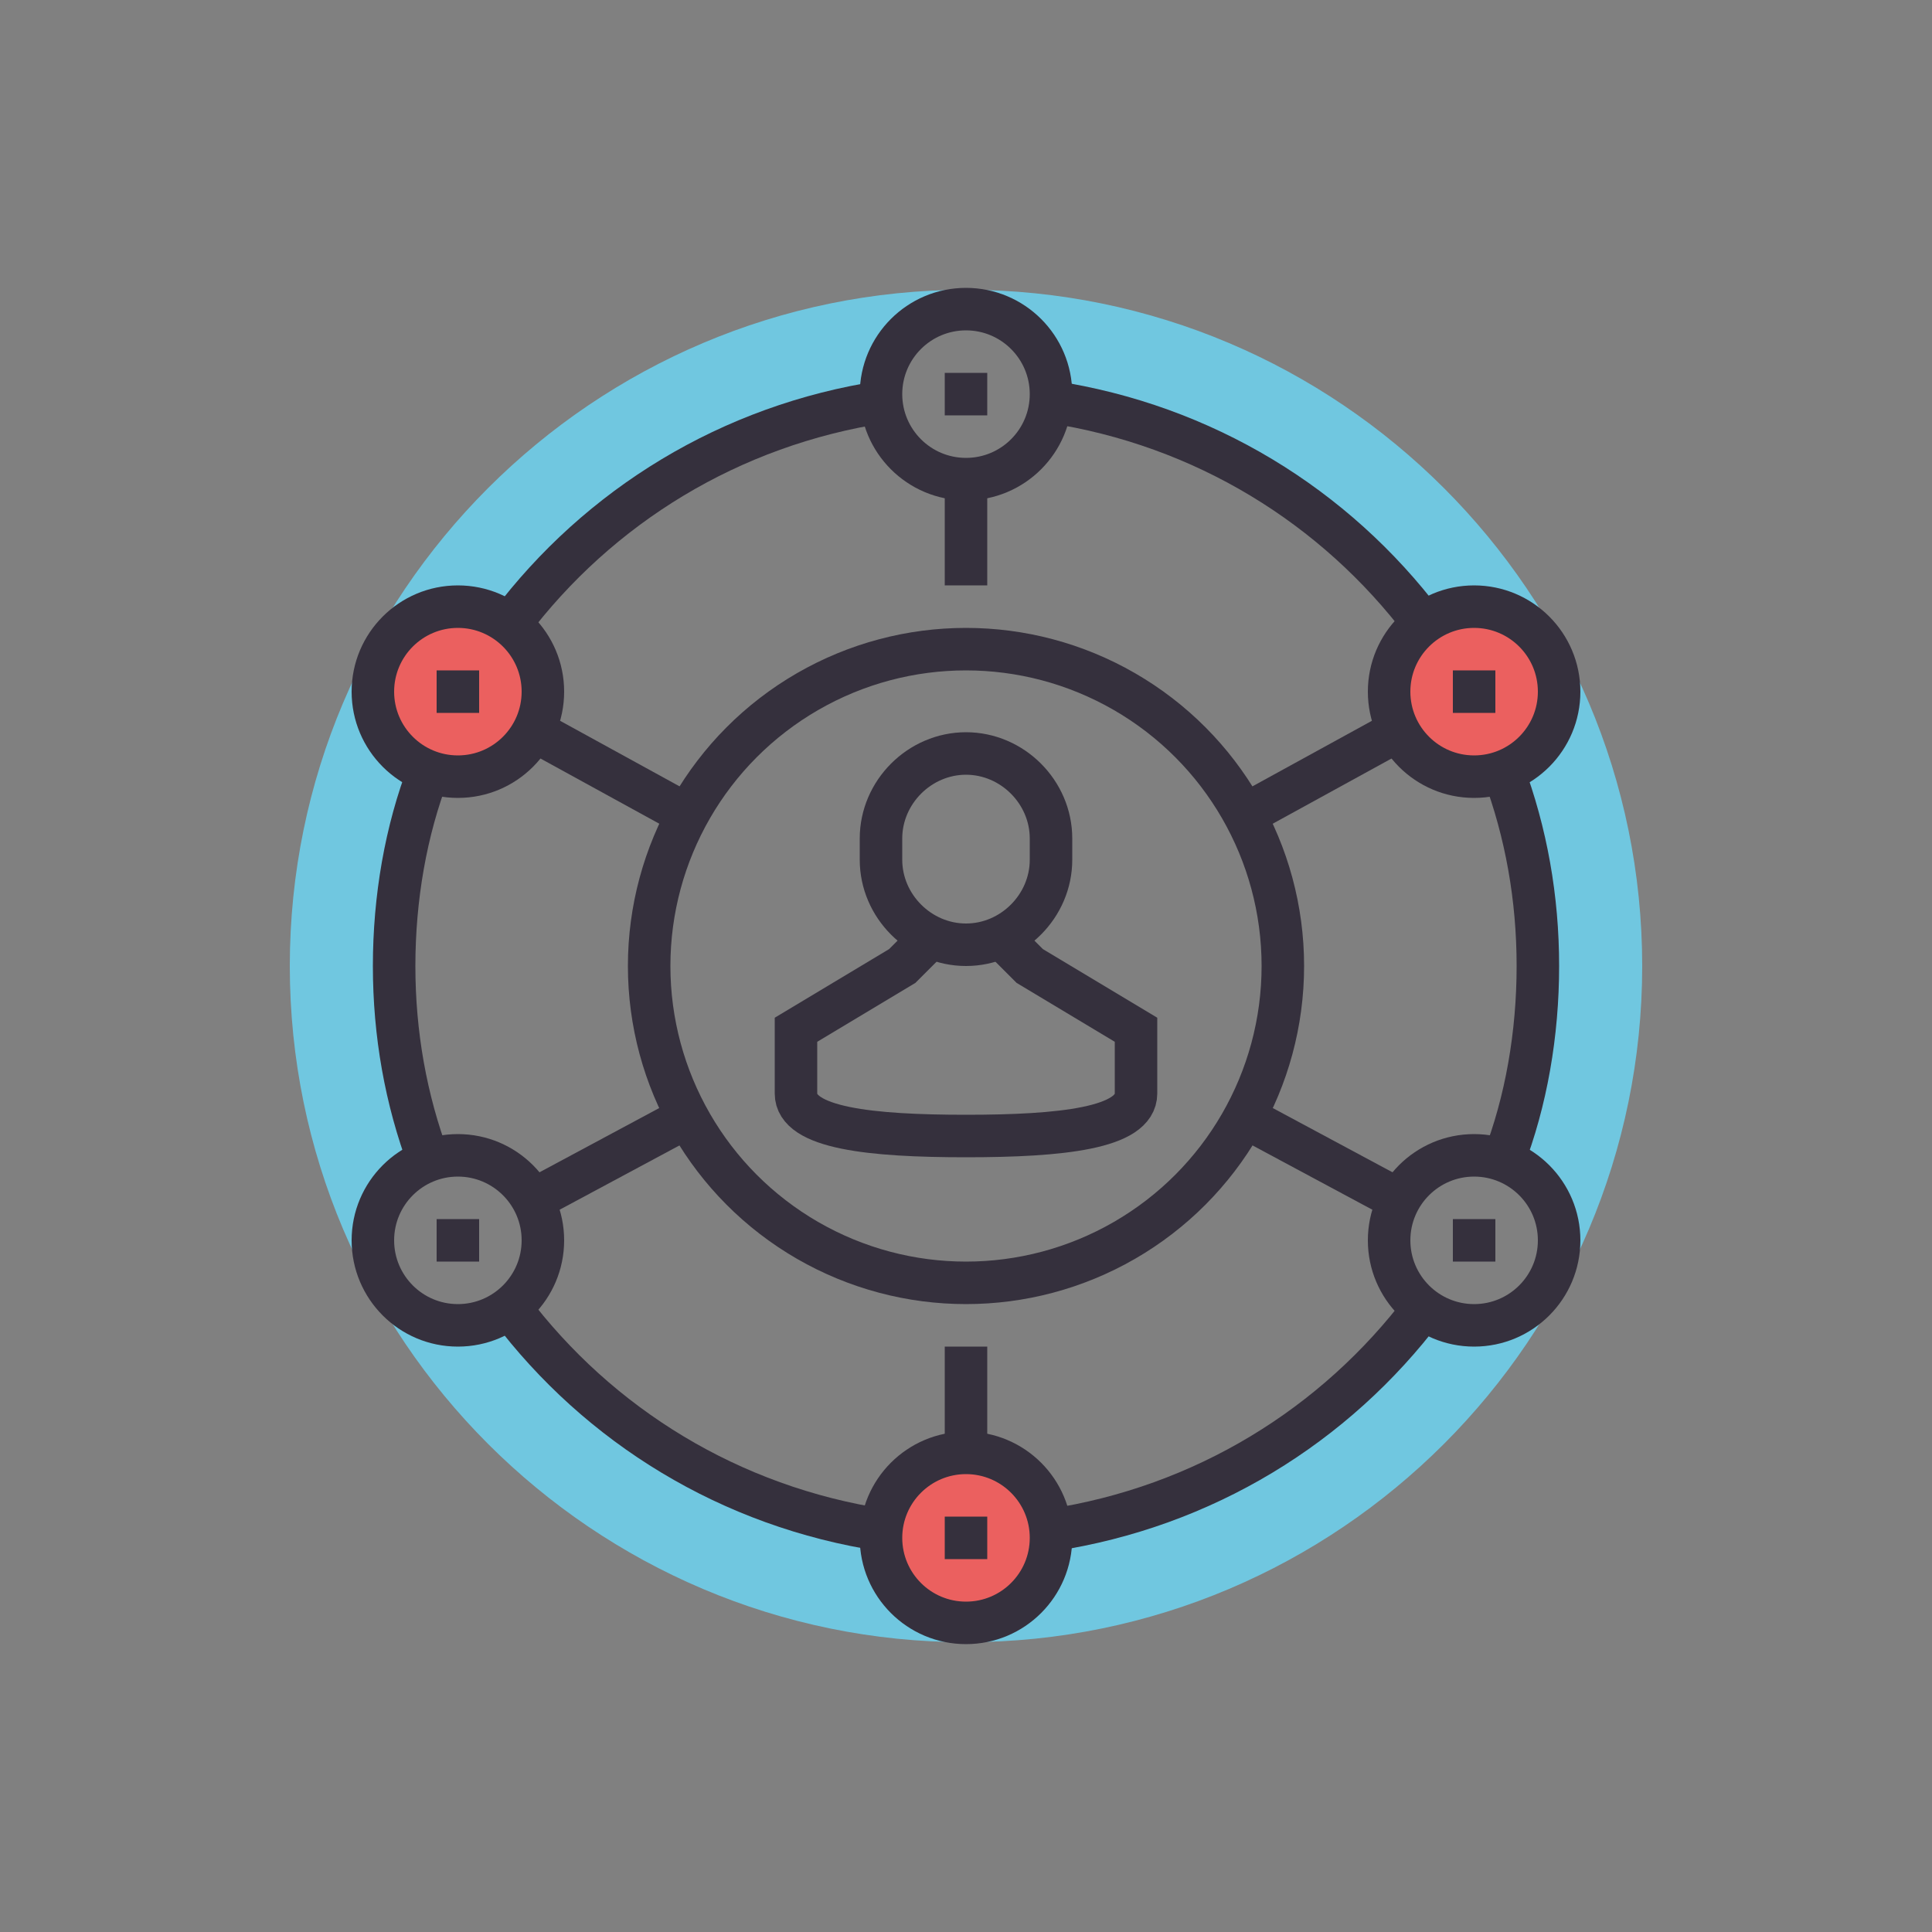 <?xml version="1.0" encoding="UTF-8"?>
<svg xmlns="http://www.w3.org/2000/svg" version="1.1" viewBox="0 0 100 100">
  <rect x="0" y="0" width="100" height="100" fill="#808080" stroke="none"/>
  <defs>
    <style>
      .cls-1 {
        stroke: #242d3c;
        stroke-width: 2.3px;
      }

      .cls-1, .cls-2 {
        fill: none;
        stroke-miterlimit: 10;
      }

      .cls-2 {
        stroke: #35303d;
        stroke-width: 2.2px;
      }

      .cls-3 {
        fill: #eb605f;
      }

      .cls-4 {
        fill: #fff;
      }

      .cls-5 {
        fill: #242d3c;
      }

      .cls-6 {
        fill: #70c7e0;
      }

      .cls-7 {
        fill: #5bc1da;
      }
    </style>
  </defs>
  <!-- Generator: Adobe Illustrator 28.6.0, SVG Export Plug-In . SVG Version: 1.2.0 Build 709)  -->
  <g>
    <g id="Layer_1">
      <g>
        <g>
          <rect class="cls-7" x="1180.6" y="2875.1" width="23.5" height="46.6"></rect>
          <g>
            <g>
              <rect class="cls-4" x="1184.3" y="2878.8" width="2.3" height="2.3"></rect>
              <rect class="cls-4" x="1188.9" y="2878.8" width="2.3" height="2.3"></rect>
              <rect class="cls-4" x="1193.5" y="2878.8" width="2.3" height="2.3"></rect>
              <rect class="cls-4" x="1198.1" y="2878.8" width="2.3" height="2.3"></rect>
            </g>
            <g>
              <rect class="cls-4" x="1184.3" y="2883.4" width="2.3" height="2.3"></rect>
              <rect class="cls-4" x="1188.9" y="2883.4" width="2.3" height="2.3"></rect>
              <rect class="cls-4" x="1193.5" y="2883.4" width="2.3" height="2.3"></rect>
              <rect class="cls-4" x="1198.1" y="2883.4" width="2.3" height="2.3"></rect>
            </g>
            <g>
              <rect class="cls-4" x="1184.3" y="2888" width="2.3" height="2.3"></rect>
              <rect class="cls-4" x="1188.9" y="2888" width="2.3" height="2.3"></rect>
              <rect class="cls-4" x="1193.5" y="2888" width="2.3" height="2.3"></rect>
              <rect class="cls-4" x="1198.1" y="2888" width="2.3" height="2.3"></rect>
            </g>
            <g>
              <rect class="cls-4" x="1184.3" y="2892.6" width="2.3" height="2.3"></rect>
              <rect class="cls-4" x="1188.9" y="2892.6" width="2.3" height="2.3"></rect>
              <rect class="cls-4" x="1193.5" y="2892.6" width="2.3" height="2.3"></rect>
              <rect class="cls-4" x="1198.1" y="2892.6" width="2.3" height="2.3"></rect>
            </g>
            <g>
              <rect class="cls-4" x="1184.3" y="2897.2" width="2.3" height="2.3"></rect>
              <rect class="cls-4" x="1188.9" y="2897.2" width="2.3" height="2.3"></rect>
              <rect class="cls-4" x="1193.5" y="2897.2" width="2.3" height="2.3"></rect>
              <rect class="cls-4" x="1198.1" y="2897.2" width="2.3" height="2.3"></rect>
            </g>
            <g>
              <rect class="cls-4" x="1184.3" y="2901.8" width="2.3" height="2.3"></rect>
              <rect class="cls-4" x="1188.9" y="2901.8" width="2.3" height="2.3"></rect>
              <rect class="cls-4" x="1193.5" y="2901.8" width="2.3" height="2.3"></rect>
              <rect class="cls-4" x="1198.1" y="2901.8" width="2.3" height="2.3"></rect>
            </g>
            <g>
              <rect class="cls-4" x="1184.3" y="2906.4" width="2.3" height="2.3"></rect>
              <rect class="cls-4" x="1188.9" y="2906.4" width="2.3" height="2.3"></rect>
              <rect class="cls-4" x="1193.5" y="2906.4" width="2.3" height="2.3"></rect>
              <rect class="cls-4" x="1198.1" y="2906.4" width="2.3" height="2.3"></rect>
            </g>
            <g>
              <rect class="cls-4" x="1184.3" y="2911" width="2.3" height="2.3"></rect>
              <rect class="cls-4" x="1188.9" y="2911" width="2.3" height="2.3"></rect>
              <rect class="cls-4" x="1193.5" y="2911" width="2.3" height="2.3"></rect>
              <rect class="cls-4" x="1198.1" y="2911" width="2.3" height="2.3"></rect>
            </g>
            <g>
              <rect class="cls-4" x="1184.3" y="2915.7" width="2.3" height="2.3"></rect>
              <rect class="cls-4" x="1188.9" y="2915.7" width="2.3" height="2.3"></rect>
              <rect class="cls-4" x="1193.5" y="2915.7" width="2.3" height="2.3"></rect>
              <rect class="cls-4" x="1198.1" y="2915.7" width="2.3" height="2.3"></rect>
            </g>
          </g>
          <rect class="cls-1" x="1180.6" y="2875.1" width="23.5" height="46.6"></rect>
          <rect class="cls-1" x="1184.1" y="2870.5" width="16.6" height="4.6"></rect>
          <rect class="cls-1" x="1187.5" y="2865.9" width="9.7" height="4.6"></rect>
          <line class="cls-1" x1="1192.4" y1="2865.9" x2="1192.4" y2="2861.3"></line>
        </g>
        <g>
          <g>
            <g>
              <line class="cls-1" x1="1209" y1="2884.5" x2="1209" y2="2916.8"></line>
              <line class="cls-1" x1="1213.5" y1="2884.5" x2="1213.5" y2="2916.8"></line>
              <line class="cls-1" x1="1218.1" y1="2884.5" x2="1218.1" y2="2916.8"></line>
            </g>
            <rect class="cls-1" x="1204.1" y="2879.7" width="18.8" height="41.9"></rect>
          </g>
          <rect class="cls-1" x="1209" y="2875.1" width="9.1" height="4.6"></rect>
        </g>
        <g>
          <g>
            <rect class="cls-5" x="1170" y="2897.2" width="2.3" height="2.3"></rect>
            <rect class="cls-5" x="1174.6" y="2897.2" width="2.3" height="2.3"></rect>
            <rect class="cls-5" x="1170" y="2901.8" width="2.3" height="2.3"></rect>
            <rect class="cls-5" x="1174.6" y="2901.8" width="2.3" height="2.3"></rect>
            <rect class="cls-5" x="1170" y="2906.4" width="2.3" height="2.3"></rect>
            <rect class="cls-5" x="1174.6" y="2906.4" width="2.3" height="2.3"></rect>
            <rect class="cls-5" x="1170" y="2911" width="2.3" height="2.3"></rect>
            <rect class="cls-5" x="1174.6" y="2911" width="2.3" height="2.3"></rect>
            <rect class="cls-5" x="1170" y="2915.7" width="2.3" height="2.3"></rect>
            <rect class="cls-5" x="1174.6" y="2915.7" width="2.3" height="2.3"></rect>
          </g>
          <rect class="cls-1" x="1166.3" y="2893.5" width="14.3" height="28.1"></rect>
        </g>
        <polyline class="cls-1" points="1162.6 2926.3 1162.6 2921.6 1226.6 2921.6 1226.6 2926.3"></polyline>
        <g>
          <line class="cls-1" x1="1159.4" y1="2879.9" x2="1165.4" y2="2879.9"></line>
          <line class="cls-1" x1="1202.9" y1="2863.6" x2="1209" y2="2863.6"></line>
          <g>
            <line class="cls-1" x1="1163.7" y1="2870.5" x2="1172.3" y2="2870.5"></line>
            <line class="cls-1" x1="1174.7" y1="2870.5" x2="1178.1" y2="2870.5"></line>
          </g>
        </g>
      </g>
      <g>
        <path class="cls-6" d="M50,15c-19.3,0-35,15.7-35,35s15.7,35,35,35,35-15.7,35-35S69.3,15,50,15ZM76.3,68.6c-1,0-1.9-.3-2.6-.9-4.6,6.1-11.4,10.4-19.3,11.5-.2-2.3-2-4.1-4.3-4.1s-4.2,1.8-4.3,4.1c-7.9-1.2-14.7-5.4-19.3-11.5,0,0,0,0,0,0-.7.6-1.7.9-2.7.9-2.4,0-4.4-2-4.4-4.4s1.2-3.5,2.9-4.1c0,0,0,0,0,0-1.2-3.2-1.8-6.6-1.8-10.1s.6-7,1.8-10.1c.5.2,1,.3,1.5.3,2.4,0,4.4-2,4.4-4.4s-.7-2.7-1.8-3.5c4.6-6.1,11.4-10.4,19.3-11.5h0c0-.1,0-.2,0-.3,0-2.4,2-4.4,4.4-4.4s4.4,2,4.4,4.4,0,.2,0,.3t0,0c7.9,1.2,14.7,5.4,19.3,11.5-1.1.8-1.8,2.1-1.8,3.5,0,2.4,2,4.4,4.4,4.4s1-.1,1.5-.3c1.2,3.2,1.8,6.6,1.8,10.1s-.6,7-1.8,10.1c0,0,0,0,0,0,1.7.6,2.9,2.2,2.9,4.1s-2,4.4-4.4,4.4Z"></path>
        <circle class="cls-3" cx="23.7" cy="35.8" r="4.4"></circle>
        <circle class="cls-3" cx="76.3" cy="35.8" r="4.4"></circle>
        <circle class="cls-3" cx="50" cy="79.6" r="4.4"></circle>
        <g>
          <line class="cls-2" x1="50" y1="24.8" x2="50" y2="30.3"></line>
          <line class="cls-2" x1="27.6" y1="62.1" x2="35.8" y2="57.7"></line>
          <line class="cls-2" x1="72.4" y1="37.8" x2="64.2" y2="42.3"></line>
          <line class="cls-2" x1="27.6" y1="37.8" x2="35.8" y2="42.3"></line>
          <line class="cls-2" x1="64.2" y1="57.7" x2="72.4" y2="62.1"></line>
          <line class="cls-2" x1="50" y1="69.7" x2="50" y2="75.2"></line>
        </g>
        <circle class="cls-2" cx="50" cy="50" r="16.4"></circle>
        <g>
          <path class="cls-2" d="M58.8,56.6c0,1.8-3.9,2.2-8.8,2.2s-8.8-.4-8.8-2.2"></path>
          <polyline class="cls-2" points="58.8 56.6 58.8 53.3 53.3 50 52.2 48.9"></polyline>
          <polyline class="cls-2" points="41.2 56.6 41.2 53.3 46.7 50 47.8 48.9"></polyline>
          <path class="cls-2" d="M54.4,44.5c0,2.4-2,4.4-4.4,4.4h0c-2.4,0-4.4-2-4.4-4.4v-1.1c0-2.4,2-4.4,4.4-4.4h0c2.4,0,4.4,2,4.4,4.4v1.1Z"></path>
        </g>
        <g>
          <path class="cls-2" d="M54.4,20.8c7.9,1.2,14.7,5.4,19.3,11.5"></path>
          <path class="cls-2" d="M54.4,79.2c7.9-1.2,14.7-5.4,19.3-11.5"></path>
          <path class="cls-2" d="M22.2,60.1c-1.2-3.2-1.8-6.6-1.8-10.1s.6-7,1.8-10.1"></path>
          <path class="cls-2" d="M26.4,32.3c4.6-6.1,11.4-10.3,19.3-11.5"></path>
          <path class="cls-2" d="M26.4,67.7c4.6,6.1,11.4,10.3,19.3,11.5"></path>
          <path class="cls-2" d="M77.8,39.9c1.2,3.2,1.8,6.6,1.8,10.1s-.6,7-1.8,10.1"></path>
        </g>
        <g>
          <circle class="cls-2" cx="50" cy="20.4" r="4.4"></circle>
          <line class="cls-2" x1="48.9" y1="20.4" x2="51.1" y2="20.4"></line>
        </g>
        <g>
          <circle class="cls-2" cx="23.7" cy="35.8" r="4.4"></circle>
          <line class="cls-2" x1="22.6" y1="35.8" x2="24.8" y2="35.8"></line>
        </g>
        <g>
          <circle class="cls-2" cx="76.3" cy="35.8" r="4.4"></circle>
          <line class="cls-2" x1="75.2" y1="35.8" x2="77.4" y2="35.8"></line>
        </g>
        <g>
          <circle class="cls-2" cx="23.7" cy="64.2" r="4.4"></circle>
          <line class="cls-2" x1="22.6" y1="64.2" x2="24.8" y2="64.2"></line>
        </g>
        <g>
          <circle class="cls-2" cx="76.3" cy="64.2" r="4.4"></circle>
          <line class="cls-2" x1="75.2" y1="64.2" x2="77.4" y2="64.2"></line>
        </g>
        <g>
          <circle class="cls-2" cx="50" cy="79.6" r="4.4"></circle>
          <line class="cls-2" x1="48.9" y1="79.6" x2="51.1" y2="79.6"></line>
        </g>
      </g>
    </g>
  </g>
</svg>
